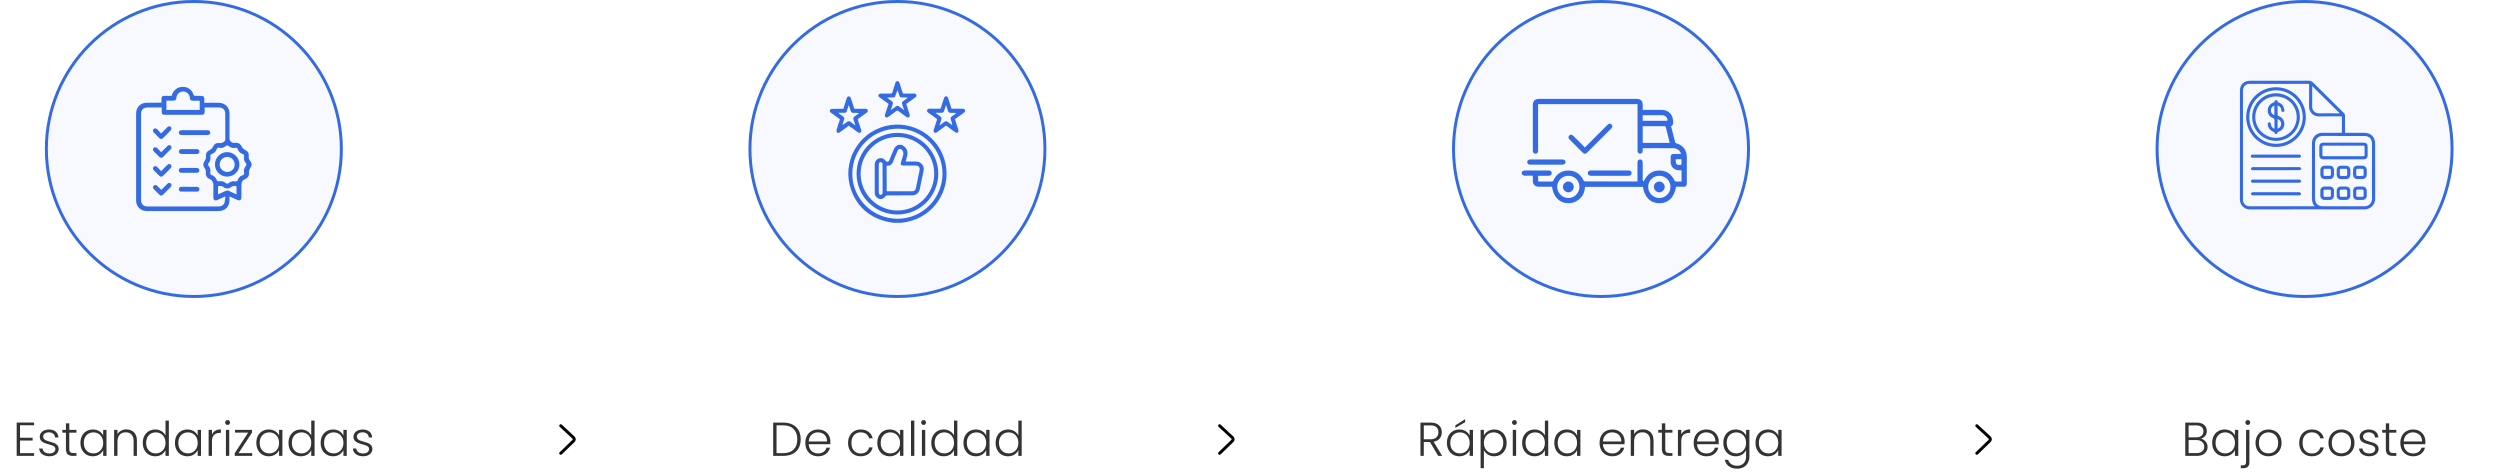 <svg width="839" height="159" viewBox="0 0 839 159" fill="none" xmlns="http://www.w3.org/2000/svg">
<circle cx="65.06" cy="50" r="49.5" fill="#346AE2" fill-opacity="0.04" stroke="#346AE2"/>
<path d="M54.192 34.431C54.192 34.014 54.192 33.613 54.192 33.211C54.206 32.422 54.445 32.184 55.218 32.169C55.992 32.169 56.781 32.169 57.585 32.169C57.659 31.976 57.718 31.812 57.778 31.648C58.343 30.116 59.727 29.148 61.364 29.148C62.957 29.148 64.385 30.101 64.891 31.633C65.055 32.124 65.293 32.199 65.725 32.184C66.335 32.154 66.945 32.169 67.555 32.184C68.269 32.184 68.552 32.467 68.567 33.196C68.567 33.598 68.567 34.014 68.567 34.491C69.013 34.491 69.415 34.491 69.817 34.491C71.082 34.491 72.347 34.461 73.597 34.505C75.576 34.58 77.019 36.083 77.019 38.077C77.034 40.904 77.019 43.717 77.019 46.544C77.019 47.318 77.882 48.062 78.656 47.958C79.966 47.779 80.621 48.166 81.231 49.372C81.394 49.699 81.722 50.027 82.064 50.19C83.225 50.771 83.582 51.291 83.478 52.601C83.433 53.092 83.567 53.494 83.865 53.881C84.653 54.908 84.609 55.518 83.88 56.604C83.671 56.931 83.567 57.393 83.582 57.78C83.656 58.851 83.299 59.655 82.302 60.071C81.365 60.473 81.008 61.143 81.022 62.11C81.037 63.449 81.022 64.789 81.022 66.128C81.022 67.155 80.531 67.482 79.594 67.066C78.76 66.694 77.942 66.322 77.019 65.905C77.019 66.322 77.019 66.679 77.019 67.036C77.019 69.417 75.606 70.831 73.21 70.845C67.719 70.845 62.213 70.845 56.721 70.845C54.266 70.845 51.825 70.86 49.37 70.845C47.555 70.831 46.2 69.834 45.784 68.197C45.709 67.884 45.68 67.542 45.68 67.2C45.68 57.527 45.68 47.854 45.68 38.181C45.68 36.351 46.677 34.996 48.313 34.58C48.686 34.491 49.087 34.476 49.474 34.476C50.962 34.461 52.45 34.461 53.924 34.461C54.013 34.491 54.043 34.476 54.192 34.431ZM75.665 66.069C75.606 66.039 75.531 66.009 75.472 65.979C74.638 66.351 73.79 66.738 72.957 67.11C72.124 67.482 71.603 67.155 71.603 66.247C71.603 64.893 71.588 63.539 71.603 62.184C71.618 61.188 71.26 60.473 70.293 60.042C69.311 59.61 68.984 58.821 69.088 57.78C69.118 57.422 69.028 56.991 68.835 56.708C68.031 55.503 68.031 54.952 68.85 53.717C69.028 53.449 69.147 53.062 69.132 52.75C69.043 51.351 69.326 50.86 70.606 50.205C70.903 50.056 71.216 49.759 71.365 49.461C72.004 48.196 72.406 47.928 73.805 48.003C73.954 48.003 74.103 48.018 74.251 48.003C74.728 47.958 75.606 47.303 75.606 46.961C75.606 43.985 75.635 41.023 75.591 38.047C75.576 36.812 74.743 36.083 73.507 36.068C72.823 36.068 72.138 36.068 71.454 36.068C70.546 36.068 69.638 36.068 68.686 36.068C68.686 36.604 68.701 37.095 68.686 37.571C68.656 38.226 68.359 38.523 67.719 38.523C63.567 38.523 59.4 38.523 55.248 38.523C54.564 38.523 54.281 38.226 54.266 37.526C54.266 37.05 54.266 36.574 54.266 36.068C52.629 36.068 51.081 36.068 49.519 36.068C48.12 36.068 47.346 36.842 47.346 38.226C47.346 47.839 47.346 57.467 47.346 67.081C47.346 68.524 48.105 69.283 49.534 69.283C55.933 69.283 62.346 69.283 68.746 69.283C70.323 69.283 71.9 69.283 73.478 69.283C74.371 69.283 75.129 68.777 75.353 67.988C75.487 67.363 75.561 66.708 75.665 66.069ZM70.606 57.675C70.621 58.062 70.397 58.524 70.993 58.732C71.826 59 72.391 59.565 72.704 60.369C72.853 60.756 73.106 60.89 73.522 60.845C74.326 60.741 75.085 60.83 75.71 61.396C76.082 61.738 76.424 61.708 76.796 61.411C77.421 60.905 78.15 60.726 78.939 60.86C79.445 60.949 79.713 60.756 79.862 60.295C80.115 59.565 80.591 59.059 81.35 58.851C81.856 58.717 82.034 58.375 81.93 57.884C81.752 57.08 81.945 56.366 82.466 55.756C82.808 55.369 82.764 55.056 82.451 54.684C81.945 54.059 81.737 53.345 81.93 52.541C82.034 52.08 81.841 51.842 81.439 51.693C80.621 51.41 80.04 50.86 79.772 50.027C79.653 49.654 79.415 49.535 79.058 49.61C78.225 49.788 77.466 49.61 76.811 49.059C76.394 48.717 76.082 48.762 75.695 49.074C75.07 49.58 74.356 49.774 73.552 49.58C73.135 49.476 72.868 49.64 72.734 50.041C72.466 50.83 71.915 51.366 71.156 51.649C70.71 51.812 70.546 52.05 70.606 52.512C70.695 53.3 70.635 54.074 70.055 54.699C69.728 55.056 69.757 55.384 70.055 55.726C70.516 56.292 70.68 56.931 70.606 57.675ZM67.019 33.806C66.26 33.806 65.576 33.806 64.891 33.806C64.013 33.806 63.775 33.583 63.701 32.705C63.597 31.589 62.599 30.711 61.454 30.711C60.308 30.711 59.326 31.589 59.221 32.705C59.132 33.568 58.909 33.776 58.016 33.791C57.302 33.791 56.573 33.791 55.843 33.791C55.843 34.877 55.843 35.874 55.843 36.886C59.593 36.886 63.299 36.886 67.019 36.886C67.019 35.86 67.019 34.863 67.019 33.806ZM79.371 62.527C78.686 62.289 78.121 62.378 77.525 62.809C76.737 63.39 75.829 63.39 75.04 62.795C74.43 62.333 73.835 62.348 73.165 62.512C73.165 63.42 73.165 64.298 73.165 65.25C73.999 64.878 74.802 64.536 75.576 64.149C76.082 63.896 76.543 63.896 77.049 64.164C77.793 64.551 78.567 64.878 79.371 65.25C79.371 64.283 79.371 63.39 79.371 62.527Z" fill="#346AE2"/>
<path d="M65.248 45.324C63.834 45.324 62.435 45.324 61.022 45.324C60.397 45.324 60.025 45.026 60.025 44.535C60.025 44.044 60.382 43.702 61.007 43.702C63.864 43.687 66.721 43.687 69.578 43.702C70.189 43.702 70.575 44.044 70.575 44.52C70.575 45.026 70.189 45.324 69.534 45.324C68.09 45.324 66.662 45.324 65.248 45.324Z" fill="#346AE2"/>
<path d="M54.102 51.083C54.786 50.384 55.426 49.744 56.066 49.104C56.542 48.628 56.959 48.568 57.316 48.94C57.673 49.297 57.629 49.759 57.182 50.205C56.394 51.009 55.59 51.812 54.786 52.601C54.28 53.107 53.908 53.107 53.402 52.601C52.837 52.035 52.271 51.47 51.706 50.905C51.245 50.443 51.2 49.997 51.557 49.64C51.914 49.282 52.391 49.327 52.867 49.803C53.254 50.22 53.655 50.637 54.102 51.083Z" fill="#346AE2"/>
<path d="M54.087 57.438C54.801 56.708 55.426 56.068 56.066 55.428C56.542 54.952 56.944 54.908 57.316 55.265C57.673 55.622 57.644 56.068 57.197 56.53C56.409 57.333 55.605 58.137 54.801 58.926C54.295 59.432 53.894 59.417 53.373 58.911C52.792 58.345 52.212 57.765 51.647 57.184C51.245 56.768 51.23 56.306 51.587 55.964C51.929 55.637 52.361 55.652 52.763 56.053C53.179 56.47 53.596 56.931 54.087 57.438Z" fill="#346AE2"/>
<path d="M54.087 44.788C54.831 44.029 55.486 43.345 56.17 42.675C56.632 42.229 57.346 42.318 57.48 42.869C57.554 43.137 57.45 43.553 57.257 43.762C56.438 44.654 55.575 45.488 54.712 46.336C54.266 46.768 53.894 46.768 53.447 46.336C52.837 45.741 52.227 45.146 51.647 44.52C51.23 44.089 51.215 43.657 51.572 43.3C51.914 42.973 52.376 43.003 52.792 43.419C53.209 43.836 53.611 44.282 54.087 44.788Z" fill="#346AE2"/>
<path d="M54.132 63.732C54.817 63.033 55.457 62.378 56.096 61.738C56.543 61.307 56.96 61.262 57.317 61.589C57.674 61.947 57.644 62.393 57.198 62.854C56.394 63.673 55.576 64.491 54.757 65.295C54.281 65.756 53.894 65.756 53.418 65.28C52.837 64.714 52.257 64.134 51.692 63.554C51.275 63.122 51.23 62.691 51.573 62.333C51.93 61.947 52.361 61.976 52.837 62.438C53.239 62.839 53.656 63.271 54.132 63.732Z" fill="#346AE2"/>
<path d="M63.492 62.705C64.341 62.705 65.204 62.705 66.052 62.705C66.588 62.705 66.885 62.988 66.915 63.434C66.945 63.926 66.662 64.298 66.126 64.312C64.37 64.342 62.6 64.342 60.844 64.312C60.323 64.312 59.98 63.911 60.01 63.449C60.04 63.003 60.397 62.705 60.933 62.69C61.796 62.705 62.644 62.705 63.492 62.705Z" fill="#346AE2"/>
<path d="M63.507 51.678C62.673 51.678 61.84 51.678 61.007 51.678C60.397 51.678 60.025 51.351 60.025 50.86C60.025 50.369 60.397 50.041 61.007 50.041C62.659 50.026 64.311 50.026 65.962 50.041C66.587 50.041 66.93 50.354 66.93 50.874C66.93 51.38 66.572 51.693 65.947 51.693C65.144 51.678 64.325 51.678 63.507 51.678Z" fill="#346AE2"/>
<path d="M63.477 56.366C64.31 56.366 65.144 56.366 65.977 56.366C66.572 56.366 66.9 56.663 66.915 57.154C66.929 57.675 66.587 58.003 65.977 58.003C64.31 58.018 62.629 58.018 60.962 58.003C60.367 58.003 59.995 57.645 60.01 57.154C60.025 56.678 60.397 56.366 60.962 56.366C61.81 56.351 62.644 56.366 63.477 56.366Z" fill="#346AE2"/>
<path d="M76.26 59.268C73.969 59.282 72.153 57.482 72.138 55.205C72.138 52.898 73.969 51.053 76.245 51.053C78.507 51.068 80.353 52.913 80.353 55.175C80.382 57.437 78.537 59.268 76.26 59.268ZM76.275 52.66C74.891 52.66 73.745 53.776 73.716 55.146C73.686 56.529 74.861 57.705 76.26 57.705C77.674 57.705 78.76 56.619 78.76 55.205C78.76 53.791 77.659 52.675 76.275 52.66Z" fill="#346AE2"/>
<path d="M6.718 142.728V146.904H10.958V147.832H6.718V152.072H11.438V153H5.598V141.8H11.438V142.728H6.718ZM16.653 153.128C15.65 153.128 14.829 152.899 14.189 152.44C13.559 151.971 13.207 151.336 13.133 150.536H14.285C14.338 151.027 14.567 151.427 14.973 151.736C15.389 152.035 15.943 152.184 16.637 152.184C17.245 152.184 17.719 152.04 18.061 151.752C18.413 151.464 18.589 151.107 18.589 150.68C18.589 150.381 18.493 150.136 18.301 149.944C18.109 149.752 17.863 149.603 17.565 149.496C17.277 149.379 16.882 149.256 16.381 149.128C15.73 148.957 15.202 148.787 14.797 148.616C14.391 148.445 14.045 148.195 13.757 147.864C13.479 147.523 13.341 147.069 13.341 146.504C13.341 146.077 13.469 145.683 13.725 145.32C13.981 144.957 14.343 144.669 14.813 144.456C15.282 144.243 15.815 144.136 16.413 144.136C17.351 144.136 18.109 144.376 18.685 144.856C19.261 145.325 19.57 145.976 19.613 146.808H18.493C18.461 146.296 18.258 145.885 17.885 145.576C17.522 145.256 17.021 145.096 16.381 145.096C15.815 145.096 15.357 145.229 15.005 145.496C14.653 145.763 14.477 146.093 14.477 146.488C14.477 146.829 14.578 147.112 14.781 147.336C14.994 147.549 15.255 147.72 15.565 147.848C15.874 147.965 16.29 148.099 16.813 148.248C17.442 148.419 17.943 148.584 18.317 148.744C18.69 148.904 19.01 149.139 19.277 149.448C19.543 149.757 19.682 150.168 19.693 150.68C19.693 151.149 19.565 151.571 19.309 151.944C19.053 152.307 18.695 152.595 18.237 152.808C17.778 153.021 17.25 153.128 16.653 153.128ZM23.257 145.208V150.632C23.257 151.165 23.358 151.533 23.561 151.736C23.764 151.939 24.121 152.04 24.633 152.04H25.657V153H24.457C23.668 153 23.081 152.819 22.697 152.456C22.313 152.083 22.121 151.475 22.121 150.632V145.208H20.905V144.264H22.121V142.072H23.257V144.264H25.657V145.208H23.257ZM26.992 148.616C26.992 147.72 27.168 146.936 27.52 146.264C27.883 145.581 28.379 145.059 29.008 144.696C29.648 144.323 30.368 144.136 31.168 144.136C32 144.136 32.715 144.328 33.312 144.712C33.92 145.096 34.358 145.587 34.624 146.184V144.264H35.744V153H34.624V151.064C34.347 151.661 33.904 152.157 33.296 152.552C32.699 152.936 31.984 153.128 31.152 153.128C30.363 153.128 29.648 152.941 29.008 152.568C28.379 152.195 27.883 151.667 27.52 150.984C27.168 150.301 26.992 149.512 26.992 148.616ZM34.624 148.632C34.624 147.928 34.48 147.309 34.192 146.776C33.904 146.243 33.51 145.832 33.008 145.544C32.517 145.256 31.974 145.112 31.376 145.112C30.758 145.112 30.203 145.251 29.712 145.528C29.221 145.805 28.832 146.211 28.544 146.744C28.267 147.267 28.128 147.891 28.128 148.616C28.128 149.331 28.267 149.96 28.544 150.504C28.832 151.037 29.221 151.448 29.712 151.736C30.203 152.013 30.758 152.152 31.376 152.152C31.974 152.152 32.517 152.008 33.008 151.72C33.51 151.432 33.904 151.021 34.192 150.488C34.48 149.955 34.624 149.336 34.624 148.632ZM42.397 144.104C43.442 144.104 44.296 144.429 44.957 145.08C45.618 145.72 45.949 146.653 45.949 147.88V153H44.845V148.008C44.845 147.059 44.605 146.333 44.125 145.832C43.656 145.331 43.01 145.08 42.189 145.08C41.346 145.08 40.674 145.347 40.173 145.88C39.672 146.413 39.421 147.197 39.421 148.232V153H38.301V144.264H39.421V145.752C39.698 145.219 40.098 144.813 40.621 144.536C41.144 144.248 41.736 144.104 42.397 144.104ZM47.914 148.616C47.914 147.72 48.095 146.936 48.458 146.264C48.821 145.581 49.317 145.059 49.946 144.696C50.586 144.323 51.306 144.136 52.106 144.136C52.874 144.136 53.567 144.323 54.186 144.696C54.805 145.069 55.258 145.555 55.546 146.152V141.16H56.666V153H55.546V151.048C55.279 151.656 54.842 152.157 54.234 152.552C53.626 152.936 52.911 153.128 52.09 153.128C51.29 153.128 50.57 152.941 49.93 152.568C49.301 152.195 48.805 151.667 48.442 150.984C48.09 150.301 47.914 149.512 47.914 148.616ZM55.546 148.632C55.546 147.928 55.402 147.309 55.114 146.776C54.826 146.243 54.431 145.832 53.93 145.544C53.439 145.256 52.895 145.112 52.298 145.112C51.679 145.112 51.125 145.251 50.634 145.528C50.143 145.805 49.754 146.211 49.466 146.744C49.189 147.267 49.05 147.891 49.05 148.616C49.05 149.331 49.189 149.96 49.466 150.504C49.754 151.037 50.143 151.448 50.634 151.736C51.125 152.013 51.679 152.152 52.298 152.152C52.895 152.152 53.439 152.008 53.93 151.72C54.431 151.432 54.826 151.021 55.114 150.488C55.402 149.955 55.546 149.336 55.546 148.632ZM58.711 148.616C58.711 147.72 58.887 146.936 59.239 146.264C59.602 145.581 60.097 145.059 60.727 144.696C61.367 144.323 62.087 144.136 62.887 144.136C63.719 144.136 64.433 144.328 65.031 144.712C65.639 145.096 66.076 145.587 66.343 146.184V144.264H67.463V153H66.343V151.064C66.066 151.661 65.623 152.157 65.015 152.552C64.418 152.936 63.703 153.128 62.871 153.128C62.081 153.128 61.367 152.941 60.727 152.568C60.097 152.195 59.602 151.667 59.239 150.984C58.887 150.301 58.711 149.512 58.711 148.616ZM66.343 148.632C66.343 147.928 66.199 147.309 65.911 146.776C65.623 146.243 65.228 145.832 64.727 145.544C64.236 145.256 63.692 145.112 63.095 145.112C62.476 145.112 61.922 145.251 61.431 145.528C60.94 145.805 60.551 146.211 60.263 146.744C59.986 147.267 59.847 147.891 59.847 148.616C59.847 149.331 59.986 149.96 60.263 150.504C60.551 151.037 60.94 151.448 61.431 151.736C61.922 152.013 62.476 152.152 63.095 152.152C63.692 152.152 64.236 152.008 64.727 151.72C65.228 151.432 65.623 151.021 65.911 150.488C66.199 149.955 66.343 149.336 66.343 148.632ZM71.14 145.816C71.385 145.272 71.758 144.851 72.26 144.552C72.772 144.253 73.396 144.104 74.132 144.104V145.272H73.828C73.017 145.272 72.366 145.491 71.876 145.928C71.385 146.365 71.14 147.096 71.14 148.12V153H70.02V144.264H71.14V145.816ZM76.377 142.616C76.153 142.616 75.961 142.536 75.801 142.376C75.641 142.216 75.561 142.019 75.561 141.784C75.561 141.549 75.641 141.357 75.801 141.208C75.961 141.048 76.153 140.968 76.377 140.968C76.601 140.968 76.793 141.048 76.953 141.208C77.113 141.357 77.193 141.549 77.193 141.784C77.193 142.019 77.113 142.216 76.953 142.376C76.793 142.536 76.601 142.616 76.377 142.616ZM76.937 144.264V153H75.817V144.264H76.937ZM80.065 152.072H84.641V153H78.785V152.072L83.281 145.192H78.865V144.264H84.561V145.192L80.065 152.072ZM86.023 148.616C86.023 147.72 86.199 146.936 86.551 146.264C86.914 145.581 87.41 145.059 88.039 144.696C88.679 144.323 89.399 144.136 90.199 144.136C91.031 144.136 91.746 144.328 92.343 144.712C92.951 145.096 93.389 145.587 93.655 146.184V144.264H94.775V153H93.655V151.064C93.378 151.661 92.935 152.157 92.327 152.552C91.73 152.936 91.015 153.128 90.183 153.128C89.394 153.128 88.679 152.941 88.039 152.568C87.41 152.195 86.914 151.667 86.551 150.984C86.199 150.301 86.023 149.512 86.023 148.616ZM93.655 148.632C93.655 147.928 93.511 147.309 93.223 146.776C92.935 146.243 92.541 145.832 92.039 145.544C91.549 145.256 91.005 145.112 90.407 145.112C89.789 145.112 89.234 145.251 88.743 145.528C88.253 145.805 87.863 146.211 87.575 146.744C87.298 147.267 87.159 147.891 87.159 148.616C87.159 149.331 87.298 149.96 87.575 150.504C87.863 151.037 88.253 151.448 88.743 151.736C89.234 152.013 89.789 152.152 90.407 152.152C91.005 152.152 91.549 152.008 92.039 151.72C92.541 151.432 92.935 151.021 93.223 150.488C93.511 149.955 93.655 149.336 93.655 148.632ZM96.82 148.616C96.82 147.72 97.002 146.936 97.364 146.264C97.727 145.581 98.223 145.059 98.852 144.696C99.492 144.323 100.212 144.136 101.012 144.136C101.78 144.136 102.474 144.323 103.092 144.696C103.711 145.069 104.164 145.555 104.452 146.152V141.16H105.572V153H104.452V151.048C104.186 151.656 103.748 152.157 103.14 152.552C102.532 152.936 101.818 153.128 100.996 153.128C100.196 153.128 99.476 152.941 98.836 152.568C98.207 152.195 97.711 151.667 97.348 150.984C96.996 150.301 96.82 149.512 96.82 148.616ZM104.452 148.632C104.452 147.928 104.308 147.309 104.02 146.776C103.732 146.243 103.338 145.832 102.836 145.544C102.346 145.256 101.802 145.112 101.204 145.112C100.586 145.112 100.031 145.251 99.54 145.528C99.05 145.805 98.66 146.211 98.372 146.744C98.095 147.267 97.956 147.891 97.956 148.616C97.956 149.331 98.095 149.96 98.372 150.504C98.66 151.037 99.05 151.448 99.54 151.736C100.031 152.013 100.586 152.152 101.204 152.152C101.802 152.152 102.346 152.008 102.836 151.72C103.338 151.432 103.732 151.021 104.02 150.488C104.308 149.955 104.452 149.336 104.452 148.632ZM107.617 148.616C107.617 147.72 107.793 146.936 108.145 146.264C108.508 145.581 109.004 145.059 109.633 144.696C110.273 144.323 110.993 144.136 111.793 144.136C112.625 144.136 113.34 144.328 113.937 144.712C114.545 145.096 114.982 145.587 115.249 146.184V144.264H116.369V153H115.249V151.064C114.972 151.661 114.529 152.157 113.921 152.552C113.324 152.936 112.609 153.128 111.777 153.128C110.988 153.128 110.273 152.941 109.633 152.568C109.004 152.195 108.508 151.667 108.145 150.984C107.793 150.301 107.617 149.512 107.617 148.616ZM115.249 148.632C115.249 147.928 115.105 147.309 114.817 146.776C114.529 146.243 114.134 145.832 113.633 145.544C113.142 145.256 112.598 145.112 112.001 145.112C111.382 145.112 110.828 145.251 110.337 145.528C109.846 145.805 109.457 146.211 109.169 146.744C108.892 147.267 108.753 147.891 108.753 148.616C108.753 149.331 108.892 149.96 109.169 150.504C109.457 151.037 109.846 151.448 110.337 151.736C110.828 152.013 111.382 152.152 112.001 152.152C112.598 152.152 113.142 152.008 113.633 151.72C114.134 151.432 114.529 151.021 114.817 150.488C115.105 149.955 115.249 149.336 115.249 148.632ZM121.934 153.128C120.931 153.128 120.11 152.899 119.47 152.44C118.841 151.971 118.489 151.336 118.414 150.536H119.566C119.619 151.027 119.849 151.427 120.254 151.736C120.67 152.035 121.225 152.184 121.918 152.184C122.526 152.184 123.001 152.04 123.342 151.752C123.694 151.464 123.87 151.107 123.87 150.68C123.87 150.381 123.774 150.136 123.582 149.944C123.39 149.752 123.145 149.603 122.846 149.496C122.558 149.379 122.163 149.256 121.662 149.128C121.011 148.957 120.483 148.787 120.078 148.616C119.673 148.445 119.326 148.195 119.038 147.864C118.761 147.523 118.622 147.069 118.622 146.504C118.622 146.077 118.75 145.683 119.006 145.32C119.262 144.957 119.625 144.669 120.094 144.456C120.563 144.243 121.097 144.136 121.694 144.136C122.633 144.136 123.39 144.376 123.966 144.856C124.542 145.325 124.851 145.976 124.894 146.808H123.774C123.742 146.296 123.539 145.885 123.166 145.576C122.803 145.256 122.302 145.096 121.662 145.096C121.097 145.096 120.638 145.229 120.286 145.496C119.934 145.763 119.758 146.093 119.758 146.488C119.758 146.829 119.859 147.112 120.062 147.336C120.275 147.549 120.537 147.72 120.846 147.848C121.155 147.965 121.571 148.099 122.094 148.248C122.723 148.419 123.225 148.584 123.598 148.744C123.971 148.904 124.291 149.139 124.558 149.448C124.825 149.757 124.963 150.168 124.974 150.68C124.974 151.149 124.846 151.571 124.59 151.944C124.334 152.307 123.977 152.595 123.518 152.808C123.059 153.021 122.531 153.128 121.934 153.128Z" fill="#333333"/>
<path d="M188.182 142.881L192.479 146.862C192.796 147.156 192.801 147.656 192.49 147.956L188.182 152.119" stroke="black" stroke-linecap="round"/>
<circle cx="301.18" cy="50" r="49.5" fill="#346AE2" fill-opacity="0.04" stroke="#346AE2"/>
<path d="M299.79 74.766C298.996 74.618 298.177 74.518 297.396 74.32C291.614 72.843 287.631 69.307 285.633 63.699C282.395 54.567 287.817 44.641 297.21 42.296C306.255 40.05 315.449 45.82 317.322 54.927C319.171 63.885 313.389 72.645 304.431 74.456C303.81 74.58 303.19 74.667 302.57 74.766C301.639 74.766 300.709 74.766 299.79 74.766ZM301.143 73.414C309.443 73.476 316.23 66.726 316.305 58.364C316.379 50.162 309.617 43.251 301.453 43.189C292.904 43.127 286.08 49.803 286.03 58.264C285.993 66.577 292.755 73.364 301.143 73.414Z" fill="#346AE2"/>
<path d="M283.028 36.502C283.4 35.335 283.76 34.231 284.12 33.114C284.244 32.73 284.381 32.345 284.852 32.345C285.324 32.345 285.472 32.705 285.597 33.102C285.956 34.231 286.329 35.36 286.701 36.514C287.942 36.514 289.157 36.526 290.373 36.514C290.746 36.514 291.068 36.576 291.205 36.961C291.341 37.358 291.143 37.631 290.82 37.854C289.927 38.487 289.046 39.145 288.152 39.777C287.917 39.951 287.855 40.1 287.954 40.398C288.314 41.428 288.636 42.482 288.984 43.512C289.108 43.872 289.133 44.219 288.785 44.467C288.45 44.703 288.152 44.567 287.855 44.356C286.874 43.636 285.882 42.916 284.864 42.184C283.859 42.916 282.842 43.661 281.837 44.393C281.514 44.629 281.155 44.74 280.894 44.405C280.745 44.219 280.683 43.847 280.745 43.611C281.055 42.519 281.428 41.44 281.787 40.361C281.874 40.112 281.837 39.988 281.614 39.827C280.72 39.194 279.827 38.549 278.946 37.904C278.648 37.693 278.375 37.457 278.499 37.035C278.636 36.589 278.983 36.539 279.38 36.539C280.584 36.514 281.787 36.502 283.028 36.502ZM287.098 42.122C286.862 41.39 286.676 40.77 286.453 40.174C286.279 39.691 286.391 39.343 286.812 39.058C287.334 38.71 287.83 38.326 288.326 37.966C287.669 37.879 287.036 37.867 286.403 37.879C285.919 37.891 285.621 37.68 285.485 37.209C285.299 36.589 285.088 35.968 284.852 35.236C284.691 35.733 284.567 36.117 284.443 36.489C283.984 37.854 284.194 37.904 282.569 37.867C282.184 37.854 281.8 37.867 281.328 37.867C281.44 37.991 281.465 38.015 281.49 38.04C281.924 38.363 282.358 38.673 282.805 38.996C283.413 39.442 283.462 39.579 283.227 40.274C283.041 40.832 282.854 41.403 282.681 41.961C283.289 41.638 283.822 41.266 284.331 40.869C284.691 40.596 285.026 40.596 285.386 40.857C285.919 41.266 286.453 41.651 287.098 42.122Z" fill="#346AE2"/>
<path d="M319.333 36.502C320.573 36.502 321.777 36.502 322.98 36.502C323.353 36.502 323.7 36.539 323.849 36.961C323.998 37.407 323.725 37.655 323.415 37.879C322.435 38.586 321.467 39.293 320.474 40C320.859 41.191 321.256 42.37 321.616 43.536C321.678 43.735 321.69 44.008 321.616 44.194C321.442 44.628 320.983 44.69 320.524 44.355C319.593 43.685 318.675 43.003 317.757 42.333C317.682 42.283 317.608 42.221 317.496 42.147C316.591 42.804 315.672 43.462 314.767 44.132C314.667 44.206 314.568 44.281 314.469 44.355C314.184 44.579 313.898 44.666 313.576 44.442C313.241 44.206 313.241 43.871 313.365 43.524C313.7 42.494 314.022 41.465 314.382 40.447C314.506 40.087 314.444 39.901 314.134 39.69C313.241 39.082 312.384 38.425 311.504 37.792C311.193 37.569 311.02 37.296 311.156 36.923C311.28 36.576 311.578 36.477 311.938 36.477C313.067 36.489 314.196 36.477 315.325 36.489C315.586 36.489 315.697 36.402 315.772 36.154C316.094 35.112 316.442 34.07 316.777 33.027C316.901 32.643 317.062 32.308 317.509 32.32C317.955 32.32 318.117 32.668 318.228 33.04C318.588 34.206 318.96 35.335 319.333 36.502ZM314.072 37.866C314.059 37.904 314.047 37.928 314.035 37.966C314.543 38.338 315.04 38.71 315.561 39.07C315.97 39.343 316.082 39.678 315.908 40.149C315.685 40.77 315.499 41.402 315.263 42.122C315.871 41.675 316.404 41.316 316.913 40.919C317.323 40.596 317.682 40.596 318.079 40.906C318.576 41.291 319.097 41.651 319.593 42.01C319.482 41.353 319.308 40.757 319.097 40.174C318.923 39.703 319.01 39.355 319.444 39.057C319.965 38.71 320.462 38.325 320.97 37.953C320.35 37.866 319.754 37.854 319.159 37.866C318.489 37.866 318.315 37.755 318.117 37.122C317.918 36.526 317.732 35.931 317.496 35.211C317.261 35.943 317.062 36.551 316.864 37.159C316.677 37.717 316.479 37.854 315.871 37.854C315.275 37.866 314.68 37.866 314.072 37.866Z" fill="#346AE2"/>
<path d="M298.215 34.864C297.185 34.119 296.192 33.412 295.2 32.692C294.753 32.37 294.629 31.985 294.914 31.687C295.076 31.526 295.361 31.402 295.597 31.402C296.676 31.377 297.768 31.377 298.848 31.402C299.257 31.415 299.406 31.266 299.518 30.906C299.803 29.913 300.138 28.933 300.448 27.953C300.56 27.593 300.696 27.233 301.168 27.233C301.664 27.233 301.801 27.593 301.912 27.978C302.222 28.958 302.557 29.938 302.855 30.931C302.954 31.278 303.103 31.427 303.488 31.415C304.555 31.377 305.622 31.402 306.689 31.39C307.074 31.39 307.409 31.464 307.533 31.874C307.657 32.271 307.421 32.519 307.123 32.717C306.131 33.437 305.151 34.144 304.133 34.876C304.518 36.055 304.915 37.221 305.262 38.4C305.337 38.623 305.324 38.933 305.225 39.144C305.051 39.517 304.605 39.541 304.195 39.244C303.302 38.598 302.409 37.966 301.54 37.296C301.267 37.085 301.069 37.06 300.783 37.283C299.964 37.916 299.121 38.512 298.277 39.12C297.954 39.355 297.632 39.603 297.235 39.318C296.813 39.02 296.949 38.611 297.073 38.226C297.47 37.109 297.83 36.005 298.215 34.864ZM298.947 36.973C299.567 36.526 300.101 36.166 300.609 35.757C301.019 35.434 301.379 35.447 301.776 35.757C302.284 36.154 302.806 36.514 303.426 36.973C303.178 36.241 302.992 35.621 302.781 35.013C302.607 34.529 302.719 34.194 303.153 33.908C303.687 33.549 304.195 33.164 304.704 32.779C304.071 32.692 303.476 32.692 302.88 32.692C302.098 32.692 302.012 32.63 301.763 31.874C301.59 31.328 301.416 30.782 301.23 30.236C300.944 30.819 300.758 31.39 300.56 31.973C300.349 32.618 300.237 32.705 299.567 32.705C298.947 32.705 298.326 32.705 297.706 32.705C298.227 33.201 298.748 33.598 299.294 33.97C299.642 34.219 299.753 34.516 299.604 34.926C299.381 35.571 299.195 36.216 298.947 36.973Z" fill="#346AE2"/>
<path d="M314.878 58.314C314.854 65.907 308.687 72.024 301.118 71.987C293.55 71.95 287.483 65.858 287.47 58.301C287.458 50.733 293.662 44.554 301.255 44.591C308.761 44.629 314.916 50.82 314.878 58.314ZM301.181 70.647C307.98 70.647 313.526 65.113 313.538 58.326C313.551 51.502 308.017 45.968 301.181 45.968C294.369 45.968 288.835 51.477 288.823 58.277C288.823 65.088 294.369 70.647 301.181 70.647Z" fill="#346AE2"/>
<path d="M303.922 54.219C305.002 54.219 306.019 54.219 307.037 54.219C307.397 54.219 307.756 54.207 308.091 54.294C309.431 54.616 310.238 55.944 309.952 57.321C309.531 59.356 309.109 61.403 308.687 63.438C308.414 64.753 307.434 65.547 306.081 65.56C303.314 65.572 300.535 65.56 297.768 65.572C297.582 65.572 297.334 65.659 297.235 65.783C296.59 66.651 295.87 66.962 295.014 66.701C294.133 66.428 293.562 65.634 293.562 64.617C293.55 62.135 293.562 59.666 293.562 57.185C293.562 56.515 293.55 55.857 293.562 55.187C293.575 54.219 294.145 53.425 294.977 53.165C295.87 52.892 296.676 53.202 297.26 54.033C297.508 54.393 298.215 54.331 298.376 53.922C298.897 52.706 299.406 51.477 299.915 50.249C300.423 49.045 301.218 48.475 302.247 48.586C303.24 48.698 304.307 49.765 304.506 50.832C304.667 51.725 304.406 52.544 304.158 53.376C304.096 53.636 304.022 53.897 303.922 54.219ZM297.57 64.158C297.657 64.17 297.706 64.183 297.743 64.183C300.56 64.183 303.376 64.183 306.193 64.183C306.838 64.183 307.248 63.81 307.384 63.115C307.781 61.167 308.191 59.219 308.588 57.272C308.823 56.13 308.339 55.559 307.173 55.559C305.846 55.559 304.518 55.559 303.178 55.559C302.347 55.559 302.111 55.212 302.384 54.405C302.62 53.686 302.868 52.978 303.066 52.246C303.228 51.601 303.24 50.956 302.781 50.398C302.235 49.728 301.59 49.802 301.242 50.596C300.783 51.676 300.275 52.743 299.89 53.847C299.493 54.989 298.91 55.77 297.545 55.609C297.57 58.475 297.57 61.304 297.57 64.158ZM296.205 59.852C296.193 59.852 296.193 59.852 296.18 59.852C296.18 58.276 296.18 56.701 296.18 55.113C296.18 54.703 295.982 54.455 295.585 54.43C295.188 54.405 295.001 54.666 294.952 55.026C294.927 55.212 294.915 55.398 294.915 55.584C294.915 58.463 294.915 61.341 294.915 64.22C294.915 64.393 294.915 64.567 294.939 64.728C294.989 65.088 295.126 65.411 295.56 65.398C295.969 65.386 296.131 65.076 296.193 64.716C296.217 64.579 296.205 64.443 296.205 64.294C296.205 62.83 296.205 61.341 296.205 59.852Z" fill="#346AE2"/>
<path d="M262.795 141.816C264.033 141.816 265.094 142.04 265.979 142.488C266.865 142.936 267.542 143.581 268.011 144.424C268.481 145.267 268.715 146.269 268.715 147.432C268.715 148.584 268.481 149.581 268.011 150.424C267.542 151.256 266.865 151.896 265.979 152.344C265.094 152.781 264.033 153 262.795 153H259.483V141.816H262.795ZM262.795 152.072C264.353 152.072 265.537 151.667 266.347 150.856C267.169 150.035 267.579 148.893 267.579 147.432C267.579 145.96 267.169 144.813 266.347 143.992C265.537 143.16 264.353 142.744 262.795 142.744H260.603V152.072H262.795ZM278.684 148.184C278.684 148.568 278.674 148.861 278.652 149.064H271.404C271.436 149.725 271.596 150.291 271.884 150.76C272.172 151.229 272.551 151.587 273.02 151.832C273.49 152.067 274.002 152.184 274.556 152.184C275.282 152.184 275.89 152.008 276.38 151.656C276.882 151.304 277.212 150.829 277.372 150.232H278.556C278.343 151.085 277.884 151.784 277.18 152.328C276.487 152.861 275.612 153.128 274.556 153.128C273.735 153.128 272.999 152.947 272.348 152.584C271.698 152.211 271.186 151.688 270.812 151.016C270.45 150.333 270.268 149.539 270.268 148.632C270.268 147.725 270.45 146.931 270.812 146.248C271.175 145.565 271.682 145.043 272.332 144.68C272.983 144.317 273.724 144.136 274.556 144.136C275.388 144.136 276.114 144.317 276.732 144.68C277.362 145.043 277.842 145.533 278.172 146.152C278.514 146.76 278.684 147.437 278.684 148.184ZM277.548 148.152C277.559 147.501 277.426 146.947 277.148 146.488C276.882 146.029 276.514 145.683 276.044 145.448C275.575 145.213 275.063 145.096 274.508 145.096C273.676 145.096 272.967 145.363 272.38 145.896C271.794 146.429 271.468 147.181 271.404 148.152H277.548ZM284.612 148.632C284.612 147.725 284.793 146.936 285.156 146.264C285.519 145.581 286.02 145.059 286.66 144.696C287.3 144.323 288.031 144.136 288.852 144.136C289.929 144.136 290.815 144.403 291.508 144.936C292.212 145.469 292.665 146.195 292.868 147.112H291.668C291.519 146.483 291.193 145.992 290.692 145.64C290.201 145.277 289.588 145.096 288.852 145.096C288.265 145.096 287.737 145.229 287.268 145.496C286.799 145.763 286.425 146.163 286.148 146.696C285.881 147.219 285.748 147.864 285.748 148.632C285.748 149.4 285.881 150.051 286.148 150.584C286.425 151.117 286.799 151.517 287.268 151.784C287.737 152.051 288.265 152.184 288.852 152.184C289.588 152.184 290.201 152.008 290.692 151.656C291.193 151.293 291.519 150.792 291.668 150.152H292.868C292.665 151.048 292.212 151.768 291.508 152.312C290.804 152.856 289.919 153.128 288.852 153.128C288.031 153.128 287.3 152.947 286.66 152.584C286.02 152.211 285.519 151.688 285.156 151.016C284.793 150.333 284.612 149.539 284.612 148.632ZM294.425 148.616C294.425 147.72 294.601 146.936 294.953 146.264C295.315 145.581 295.811 145.059 296.441 144.696C297.081 144.323 297.801 144.136 298.601 144.136C299.433 144.136 300.147 144.328 300.745 144.712C301.353 145.096 301.79 145.587 302.057 146.184V144.264H303.177V153H302.057V151.064C301.779 151.661 301.337 152.157 300.729 152.552C300.131 152.936 299.417 153.128 298.585 153.128C297.795 153.128 297.081 152.941 296.441 152.568C295.811 152.195 295.315 151.667 294.953 150.984C294.601 150.301 294.425 149.512 294.425 148.616ZM302.057 148.632C302.057 147.928 301.913 147.309 301.625 146.776C301.337 146.243 300.942 145.832 300.441 145.544C299.95 145.256 299.406 145.112 298.809 145.112C298.19 145.112 297.635 145.251 297.145 145.528C296.654 145.805 296.265 146.211 295.977 146.744C295.699 147.267 295.561 147.891 295.561 148.616C295.561 149.331 295.699 149.96 295.977 150.504C296.265 151.037 296.654 151.448 297.145 151.736C297.635 152.013 298.19 152.152 298.809 152.152C299.406 152.152 299.95 152.008 300.441 151.72C300.942 151.432 301.337 151.021 301.625 150.488C301.913 149.955 302.057 149.336 302.057 148.632ZM306.853 141.16V153H305.733V141.16H306.853ZM309.95 142.616C309.726 142.616 309.534 142.536 309.374 142.376C309.214 142.216 309.134 142.019 309.134 141.784C309.134 141.549 309.214 141.357 309.374 141.208C309.534 141.048 309.726 140.968 309.95 140.968C310.174 140.968 310.366 141.048 310.526 141.208C310.686 141.357 310.766 141.549 310.766 141.784C310.766 142.019 310.686 142.216 310.526 142.376C310.366 142.536 310.174 142.616 309.95 142.616ZM310.51 144.264V153H309.39V144.264H310.51ZM312.534 148.616C312.534 147.72 312.715 146.936 313.078 146.264C313.441 145.581 313.937 145.059 314.566 144.696C315.206 144.323 315.926 144.136 316.726 144.136C317.494 144.136 318.187 144.323 318.806 144.696C319.425 145.069 319.878 145.555 320.166 146.152V141.16H321.286V153H320.166V151.048C319.899 151.656 319.462 152.157 318.854 152.552C318.246 152.936 317.531 153.128 316.71 153.128C315.91 153.128 315.19 152.941 314.55 152.568C313.921 152.195 313.425 151.667 313.062 150.984C312.71 150.301 312.534 149.512 312.534 148.616ZM320.166 148.632C320.166 147.928 320.022 147.309 319.734 146.776C319.446 146.243 319.051 145.832 318.55 145.544C318.059 145.256 317.515 145.112 316.918 145.112C316.299 145.112 315.745 145.251 315.254 145.528C314.763 145.805 314.374 146.211 314.086 146.744C313.809 147.267 313.67 147.891 313.67 148.616C313.67 149.331 313.809 149.96 314.086 150.504C314.374 151.037 314.763 151.448 315.254 151.736C315.745 152.013 316.299 152.152 316.918 152.152C317.515 152.152 318.059 152.008 318.55 151.72C319.051 151.432 319.446 151.021 319.734 150.488C320.022 149.955 320.166 149.336 320.166 148.632ZM323.331 148.616C323.331 147.72 323.507 146.936 323.859 146.264C324.221 145.581 324.717 145.059 325.347 144.696C325.987 144.323 326.707 144.136 327.507 144.136C328.339 144.136 329.053 144.328 329.651 144.712C330.259 145.096 330.696 145.587 330.963 146.184V144.264H332.083V153H330.963V151.064C330.685 151.661 330.243 152.157 329.635 152.552C329.037 152.936 328.323 153.128 327.491 153.128C326.701 153.128 325.987 152.941 325.347 152.568C324.717 152.195 324.221 151.667 323.859 150.984C323.507 150.301 323.331 149.512 323.331 148.616ZM330.963 148.632C330.963 147.928 330.819 147.309 330.531 146.776C330.243 146.243 329.848 145.832 329.347 145.544C328.856 145.256 328.312 145.112 327.715 145.112C327.096 145.112 326.541 145.251 326.051 145.528C325.56 145.805 325.171 146.211 324.883 146.744C324.605 147.267 324.467 147.891 324.467 148.616C324.467 149.331 324.605 149.96 324.883 150.504C325.171 151.037 325.56 151.448 326.051 151.736C326.541 152.013 327.096 152.152 327.715 152.152C328.312 152.152 328.856 152.008 329.347 151.72C329.848 151.432 330.243 151.021 330.531 150.488C330.819 149.955 330.963 149.336 330.963 148.632ZM334.128 148.616C334.128 147.72 334.309 146.936 334.672 146.264C335.034 145.581 335.53 145.059 336.16 144.696C336.8 144.323 337.52 144.136 338.32 144.136C339.088 144.136 339.781 144.323 340.4 144.696C341.018 145.069 341.472 145.555 341.76 146.152V141.16H342.88V153H341.76V151.048C341.493 151.656 341.056 152.157 340.448 152.552C339.84 152.936 339.125 153.128 338.304 153.128C337.504 153.128 336.784 152.941 336.144 152.568C335.514 152.195 335.018 151.667 334.656 150.984C334.304 150.301 334.128 149.512 334.128 148.616ZM341.76 148.632C341.76 147.928 341.616 147.309 341.328 146.776C341.04 146.243 340.645 145.832 340.144 145.544C339.653 145.256 339.109 145.112 338.512 145.112C337.893 145.112 337.338 145.251 336.848 145.528C336.357 145.805 335.968 146.211 335.68 146.744C335.402 147.267 335.264 147.891 335.264 148.616C335.264 149.331 335.402 149.96 335.68 150.504C335.968 151.037 336.357 151.448 336.848 151.736C337.338 152.013 337.893 152.152 338.512 152.152C339.109 152.152 339.653 152.008 340.144 151.72C340.645 151.432 341.04 151.021 341.328 150.488C341.616 149.955 341.76 149.336 341.76 148.632Z" fill="#333333"/>
<path d="M409.297 142.881L413.594 146.862C413.911 147.156 413.916 147.656 413.605 147.956L409.297 152.119" stroke="black" stroke-linecap="round"/>
<circle cx="537.299" cy="50" r="49.5" fill="#346AE2" fill-opacity="0.04" stroke="#346AE2"/>
<path d="M510.69 57.733C511.022 57.3 511.47 57.199 512.019 57.199C514.489 57.213 516.96 57.213 519.43 57.213C519.516 57.213 519.603 57.213 519.704 57.213C520.369 57.228 520.759 57.56 520.759 58.109C520.759 58.658 520.369 58.975 519.69 58.99C518.794 59.004 517.884 58.99 516.989 58.99C516.743 58.99 516.483 58.99 516.194 58.99C516.194 59.626 516.194 60.232 516.194 60.868C516.353 60.882 516.512 60.911 516.671 60.911C518.029 60.911 519.372 60.911 520.73 60.911C521.033 60.911 521.192 60.839 521.337 60.536C522.333 58.412 524.024 57.228 526.349 57.228C528.704 57.228 530.394 58.412 531.434 60.536C531.521 60.694 531.752 60.882 531.925 60.882C537.689 60.897 543.453 60.897 549.231 60.897C549.318 60.897 549.405 60.882 549.535 60.853C549.535 60.637 549.535 60.449 549.535 60.247C549.535 58.369 549.535 56.505 549.535 54.627C549.535 53.919 549.867 53.501 550.416 53.515C550.979 53.515 551.283 53.905 551.283 54.642C551.283 56.549 551.283 58.455 551.297 60.377C551.297 60.55 551.398 60.709 551.456 60.882C551.6 60.752 551.788 60.637 551.86 60.478C552.886 58.398 554.562 57.228 556.873 57.228C559.199 57.213 560.903 58.383 561.915 60.492C562.059 60.81 562.218 60.926 562.565 60.911C563.142 60.882 563.72 60.911 564.327 60.911C564.327 59.654 564.327 58.427 564.327 57.17C563.923 57.155 563.518 57.141 563.114 57.098C561.756 56.968 560.759 55.928 560.687 54.57C560.658 53.905 560.658 53.241 560.672 52.576C560.687 51.998 561.005 51.695 561.597 51.68C562.435 51.666 563.287 51.68 564.125 51.68C564.053 50.828 562.969 49.759 561.712 49.745C558.274 49.701 554.836 49.73 551.297 49.73C551.297 50.048 551.311 50.351 551.297 50.64C551.268 51.233 550.921 51.579 550.401 51.565C549.896 51.55 549.564 51.204 549.564 50.64C549.549 49.672 549.564 48.69 549.564 47.722C549.564 43.692 549.564 39.647 549.564 35.617C549.564 35.4 549.564 35.198 549.564 34.952C538.426 34.952 527.346 34.952 516.208 34.952C516.194 35.183 516.18 35.4 516.18 35.631C516.18 40.485 516.18 45.324 516.18 50.178C516.18 50.38 516.18 50.583 516.165 50.77C516.122 51.261 515.79 51.565 515.313 51.579C514.851 51.579 514.489 51.276 514.432 50.799C514.417 50.655 514.417 50.51 514.417 50.366C514.417 45.339 514.417 40.312 514.417 35.285C514.417 33.883 515.111 33.19 516.497 33.19C527.418 33.19 538.339 33.19 549.26 33.19C550.604 33.19 551.297 33.869 551.297 35.198C551.297 35.732 551.297 36.267 551.297 36.874C551.543 36.874 551.745 36.874 551.933 36.874C553.839 36.874 555.746 36.874 557.668 36.874C559.863 36.874 561.409 38.376 561.481 40.572C561.481 40.774 561.481 40.962 561.481 41.164C561.51 41.699 561.38 42.132 560.802 42.32C561.265 44.14 561.712 45.946 562.175 47.722C562.218 47.867 562.406 48.04 562.55 48.083C564.833 48.719 566.089 50.38 566.089 52.749C566.089 55.682 566.089 58.629 566.089 61.561C566.089 62.356 565.786 62.674 564.992 62.674C564.154 62.674 563.301 62.674 562.478 62.674C561.886 66.227 559.907 68.192 556.96 68.206C553.941 68.221 551.962 66.285 551.34 62.703C544.883 62.703 538.426 62.703 531.925 62.703C531.839 64.479 531.16 65.953 529.758 67.051C528.675 67.888 527.447 68.25 526.075 68.192C523.316 68.105 521.351 66.054 520.846 62.659C519.415 62.659 517.985 62.659 516.541 62.659C516.295 62.659 516.035 62.645 515.79 62.587C514.966 62.385 514.432 61.72 514.417 60.868C514.403 60.261 514.417 59.654 514.417 58.961C513.623 58.961 512.871 58.932 512.12 58.975C511.571 59.004 511.095 58.903 510.734 58.47C510.69 58.239 510.69 57.979 510.69 57.733ZM551.297 42.349C551.297 44.27 551.297 46.09 551.297 47.953C554.316 47.953 557.306 47.953 560.311 47.953C560.311 47.852 560.311 47.766 560.297 47.679C559.892 46.047 559.459 44.414 559.069 42.767C558.982 42.421 558.838 42.349 558.52 42.349C557.119 42.363 555.703 42.349 554.302 42.349C553.305 42.349 552.323 42.349 551.297 42.349ZM526.364 58.99C524.298 58.975 522.608 60.637 522.593 62.688C522.579 64.71 524.284 66.444 526.32 66.458C528.357 66.473 530.047 64.797 530.062 62.731C530.091 60.651 528.458 59.004 526.364 58.99ZM556.859 58.99C554.778 58.99 553.117 60.651 553.132 62.717C553.146 64.768 554.836 66.473 556.873 66.458C558.924 66.458 560.614 64.754 560.614 62.703C560.6 60.651 558.924 58.99 556.859 58.99ZM559.632 40.528C559.676 39.431 558.867 38.65 557.668 38.65C555.688 38.636 553.709 38.65 551.73 38.65C551.586 38.65 551.456 38.679 551.297 38.694C551.297 39.329 551.297 39.922 551.297 40.543C554.099 40.528 556.873 40.528 559.632 40.528ZM562.42 53.414C562.175 55.176 562.796 55.566 564.298 55.277C564.298 54.671 564.298 54.078 564.298 53.443C564.154 53.428 564.024 53.428 563.908 53.428C563.417 53.414 562.926 53.414 562.42 53.414Z" fill="#346AE2"/>
<path d="M531.868 49.513C534.41 46.956 536.866 44.501 539.322 42.045C539.452 41.915 539.568 41.77 539.712 41.684C540.102 41.424 540.507 41.453 540.839 41.785C541.171 42.132 541.171 42.522 540.911 42.912C540.824 43.042 540.694 43.157 540.579 43.273C537.979 45.873 535.378 48.473 532.778 51.073C532.07 51.781 531.724 51.781 531.016 51.088C529.6 49.672 528.184 48.257 526.769 46.841C526.48 46.552 526.263 46.22 526.451 45.786C526.711 45.151 527.404 45.021 527.939 45.541C529.109 46.696 530.265 47.852 531.42 49.008C531.579 49.138 531.695 49.297 531.868 49.513Z" fill="#346AE2"/>
<path d="M540.261 58.989C538.224 58.989 536.187 58.989 534.15 58.989C533.977 58.989 533.789 58.989 533.616 58.96C533.154 58.873 532.879 58.57 532.865 58.108C532.865 57.631 533.154 57.342 533.601 57.241C533.775 57.198 533.963 57.212 534.136 57.212C538.195 57.212 542.24 57.212 546.299 57.212C546.53 57.212 546.776 57.227 546.993 57.299C547.397 57.429 547.585 57.747 547.556 58.18C547.527 58.585 547.296 58.845 546.906 58.946C546.704 58.989 546.473 59.004 546.27 59.004C544.262 58.989 542.269 58.989 540.261 58.989Z" fill="#346AE2"/>
<path d="M518.967 55.262C517.162 55.262 515.37 55.262 513.565 55.262C512.958 55.262 512.611 54.988 512.539 54.526C512.452 53.948 512.886 53.514 513.579 53.514C515.775 53.514 517.971 53.514 520.166 53.514C521.539 53.514 522.897 53.514 524.269 53.514C524.962 53.514 525.396 53.861 525.396 54.396C525.396 54.944 524.991 55.262 524.269 55.262C522.492 55.262 520.73 55.262 518.967 55.262Z" fill="#346AE2"/>
<path d="M526.349 60.911C527.317 60.911 528.141 61.72 528.155 62.702C528.17 63.684 527.332 64.537 526.335 64.537C525.353 64.537 524.515 63.67 524.529 62.688C524.558 61.72 525.382 60.911 526.349 60.911Z" fill="#346AE2"/>
<path d="M556.843 64.537C555.876 64.522 555.052 63.699 555.038 62.731C555.023 61.749 555.876 60.897 556.872 60.911C557.84 60.925 558.664 61.734 558.678 62.702C558.693 63.685 557.826 64.537 556.843 64.537Z" fill="#346AE2"/>
<path d="M482.656 153L479.888 148.328H477.824V153H476.704V141.816H480.064C481.312 141.816 482.256 142.115 482.896 142.712C483.546 143.309 483.872 144.093 483.872 145.064C483.872 145.875 483.637 146.568 483.168 147.144C482.709 147.709 482.026 148.077 481.12 148.248L484 153H482.656ZM477.824 147.416H480.08C480.954 147.416 481.61 147.203 482.048 146.776C482.496 146.349 482.72 145.779 482.72 145.064C482.72 144.328 482.506 143.763 482.08 143.368C481.653 142.963 480.981 142.76 480.064 142.76H477.824V147.416ZM485.582 148.616C485.582 147.72 485.758 146.936 486.11 146.264C486.473 145.581 486.969 145.059 487.598 144.696C488.238 144.323 488.958 144.136 489.758 144.136C490.59 144.136 491.305 144.328 491.902 144.712C492.51 145.096 492.948 145.587 493.214 146.184V144.264H494.334V153H493.214V151.064C492.937 151.661 492.494 152.157 491.886 152.552C491.289 152.936 490.574 153.128 489.742 153.128C488.953 153.128 488.238 152.941 487.598 152.568C486.969 152.195 486.473 151.667 486.11 150.984C485.758 150.301 485.582 149.512 485.582 148.616ZM493.214 148.632C493.214 147.928 493.07 147.309 492.782 146.776C492.494 146.243 492.1 145.832 491.598 145.544C491.108 145.256 490.564 145.112 489.966 145.112C489.348 145.112 488.793 145.251 488.302 145.528C487.812 145.805 487.422 146.211 487.134 146.744C486.857 147.267 486.718 147.891 486.718 148.616C486.718 149.331 486.857 149.96 487.134 150.504C487.422 151.037 487.812 151.448 488.302 151.736C488.793 152.013 489.348 152.152 489.966 152.152C490.564 152.152 491.108 152.008 491.598 151.72C492.1 151.432 492.494 151.021 492.782 150.488C493.07 149.955 493.214 149.336 493.214 148.632ZM491.71 141.688L488.43 143.592V142.728L491.71 140.68V141.688ZM497.995 146.184C498.272 145.597 498.71 145.112 499.307 144.728C499.915 144.333 500.635 144.136 501.467 144.136C502.256 144.136 502.966 144.323 503.595 144.696C504.235 145.059 504.731 145.581 505.083 146.264C505.446 146.936 505.627 147.72 505.627 148.616C505.627 149.512 505.446 150.301 505.083 150.984C504.731 151.667 504.235 152.195 503.595 152.568C502.966 152.941 502.256 153.128 501.467 153.128C500.646 153.128 499.931 152.936 499.323 152.552C498.715 152.157 498.272 151.667 497.995 151.08V157.128H496.891V144.264H497.995V146.184ZM504.491 148.616C504.491 147.891 504.347 147.267 504.059 146.744C503.782 146.211 503.398 145.805 502.907 145.528C502.416 145.251 501.862 145.112 501.243 145.112C500.646 145.112 500.096 145.256 499.595 145.544C499.104 145.832 498.715 146.243 498.427 146.776C498.139 147.309 497.995 147.928 497.995 148.632C497.995 149.336 498.139 149.955 498.427 150.488C498.715 151.021 499.104 151.432 499.595 151.72C500.096 152.008 500.646 152.152 501.243 152.152C501.862 152.152 502.416 152.013 502.907 151.736C503.398 151.448 503.782 151.037 504.059 150.504C504.347 149.96 504.491 149.331 504.491 148.616ZM508.248 142.616C508.024 142.616 507.832 142.536 507.672 142.376C507.512 142.216 507.432 142.019 507.432 141.784C507.432 141.549 507.512 141.357 507.672 141.208C507.832 141.048 508.024 140.968 508.248 140.968C508.472 140.968 508.664 141.048 508.824 141.208C508.984 141.357 509.064 141.549 509.064 141.784C509.064 142.019 508.984 142.216 508.824 142.376C508.664 142.536 508.472 142.616 508.248 142.616ZM508.808 144.264V153H507.688V144.264H508.808ZM510.832 148.616C510.832 147.72 511.014 146.936 511.376 146.264C511.739 145.581 512.235 145.059 512.864 144.696C513.504 144.323 514.224 144.136 515.024 144.136C515.792 144.136 516.486 144.323 517.104 144.696C517.723 145.069 518.176 145.555 518.464 146.152V141.16H519.584V153H518.464V151.048C518.198 151.656 517.76 152.157 517.152 152.552C516.544 152.936 515.83 153.128 515.008 153.128C514.208 153.128 513.488 152.941 512.848 152.568C512.219 152.195 511.723 151.667 511.36 150.984C511.008 150.301 510.832 149.512 510.832 148.616ZM518.464 148.632C518.464 147.928 518.32 147.309 518.032 146.776C517.744 146.243 517.35 145.832 516.848 145.544C516.358 145.256 515.814 145.112 515.216 145.112C514.598 145.112 514.043 145.251 513.552 145.528C513.062 145.805 512.672 146.211 512.384 146.744C512.107 147.267 511.968 147.891 511.968 148.616C511.968 149.331 512.107 149.96 512.384 150.504C512.672 151.037 513.062 151.448 513.552 151.736C514.043 152.013 514.598 152.152 515.216 152.152C515.814 152.152 516.358 152.008 516.848 151.72C517.35 151.432 517.744 151.021 518.032 150.488C518.32 149.955 518.464 149.336 518.464 148.632ZM521.629 148.616C521.629 147.72 521.805 146.936 522.157 146.264C522.52 145.581 523.016 145.059 523.645 144.696C524.285 144.323 525.005 144.136 525.805 144.136C526.637 144.136 527.352 144.328 527.949 144.712C528.557 145.096 528.994 145.587 529.261 146.184V144.264H530.381V153H529.261V151.064C528.984 151.661 528.541 152.157 527.933 152.552C527.336 152.936 526.621 153.128 525.789 153.128C525 153.128 524.285 152.941 523.645 152.568C523.016 152.195 522.52 151.667 522.157 150.984C521.805 150.301 521.629 149.512 521.629 148.616ZM529.261 148.632C529.261 147.928 529.117 147.309 528.829 146.776C528.541 146.243 528.146 145.832 527.645 145.544C527.154 145.256 526.61 145.112 526.013 145.112C525.394 145.112 524.84 145.251 524.349 145.528C523.858 145.805 523.469 146.211 523.181 146.744C522.904 147.267 522.765 147.891 522.765 148.616C522.765 149.331 522.904 149.96 523.181 150.504C523.469 151.037 523.858 151.448 524.349 151.736C524.84 152.013 525.394 152.152 526.013 152.152C526.61 152.152 527.154 152.008 527.645 151.72C528.146 151.432 528.541 151.021 528.829 150.488C529.117 149.955 529.261 149.336 529.261 148.632ZM545.233 148.184C545.233 148.568 545.222 148.861 545.201 149.064H537.953C537.985 149.725 538.145 150.291 538.433 150.76C538.721 151.229 539.099 151.587 539.569 151.832C540.038 152.067 540.55 152.184 541.105 152.184C541.83 152.184 542.438 152.008 542.929 151.656C543.43 151.304 543.761 150.829 543.921 150.232H545.105C544.891 151.085 544.433 151.784 543.729 152.328C543.035 152.861 542.161 153.128 541.105 153.128C540.283 153.128 539.547 152.947 538.897 152.584C538.246 152.211 537.734 151.688 537.361 151.016C536.998 150.333 536.817 149.539 536.817 148.632C536.817 147.725 536.998 146.931 537.361 146.248C537.723 145.565 538.23 145.043 538.881 144.68C539.531 144.317 540.273 144.136 541.105 144.136C541.937 144.136 542.662 144.317 543.281 144.68C543.91 145.043 544.39 145.533 544.721 146.152C545.062 146.76 545.233 147.437 545.233 148.184ZM544.097 148.152C544.107 147.501 543.974 146.947 543.697 146.488C543.43 146.029 543.062 145.683 542.593 145.448C542.123 145.213 541.611 145.096 541.057 145.096C540.225 145.096 539.515 145.363 538.929 145.896C538.342 146.429 538.017 147.181 537.953 148.152H544.097ZM551.378 144.104C552.423 144.104 553.276 144.429 553.938 145.08C554.599 145.72 554.93 146.653 554.93 147.88V153H553.826V148.008C553.826 147.059 553.586 146.333 553.106 145.832C552.636 145.331 551.991 145.08 551.17 145.08C550.327 145.08 549.655 145.347 549.154 145.88C548.652 146.413 548.402 147.197 548.402 148.232V153H547.282V144.264H548.402V145.752C548.679 145.219 549.079 144.813 549.602 144.536C550.124 144.248 550.716 144.104 551.378 144.104ZM558.863 145.208V150.632C558.863 151.165 558.964 151.533 559.167 151.736C559.369 151.939 559.727 152.04 560.239 152.04H561.263V153H560.063C559.273 153 558.687 152.819 558.303 152.456C557.919 152.083 557.727 151.475 557.727 150.632V145.208H556.511V144.264H557.727V142.072H558.863V144.264H561.263V145.208H558.863ZM564.23 145.816C564.475 145.272 564.849 144.851 565.35 144.552C565.862 144.253 566.486 144.104 567.222 144.104V145.272H566.918C566.107 145.272 565.457 145.491 564.966 145.928C564.475 146.365 564.23 147.096 564.23 148.12V153H563.11V144.264H564.23V145.816ZM576.811 148.184C576.811 148.568 576.8 148.861 576.779 149.064H569.531C569.563 149.725 569.723 150.291 570.011 150.76C570.299 151.229 570.677 151.587 571.147 151.832C571.616 152.067 572.128 152.184 572.683 152.184C573.408 152.184 574.016 152.008 574.507 151.656C575.008 151.304 575.339 150.829 575.499 150.232H576.683C576.469 151.085 576.011 151.784 575.307 152.328C574.613 152.861 573.739 153.128 572.683 153.128C571.861 153.128 571.125 152.947 570.475 152.584C569.824 152.211 569.312 151.688 568.939 151.016C568.576 150.333 568.395 149.539 568.395 148.632C568.395 147.725 568.576 146.931 568.939 146.248C569.301 145.565 569.808 145.043 570.459 144.68C571.109 144.317 571.851 144.136 572.683 144.136C573.515 144.136 574.24 144.317 574.859 144.68C575.488 145.043 575.968 145.533 576.299 146.152C576.64 146.76 576.811 147.437 576.811 148.184ZM575.675 148.152C575.685 147.501 575.552 146.947 575.275 146.488C575.008 146.029 574.64 145.683 574.171 145.448C573.701 145.213 573.189 145.096 572.635 145.096C571.803 145.096 571.093 145.363 570.507 145.896C569.92 146.429 569.595 147.181 569.531 148.152H575.675ZM582.524 144.136C583.345 144.136 584.06 144.328 584.668 144.712C585.276 145.096 585.713 145.581 585.98 146.168V144.264H587.1V153.224C587.1 154.024 586.924 154.733 586.572 155.352C586.231 155.971 585.751 156.445 585.132 156.776C584.513 157.117 583.809 157.288 583.02 157.288C581.9 157.288 580.967 157.021 580.22 156.488C579.484 155.955 579.025 155.229 578.844 154.312H579.948C580.14 154.92 580.503 155.405 581.036 155.768C581.58 156.131 582.241 156.312 583.02 156.312C583.585 156.312 584.092 156.189 584.54 155.944C584.988 155.709 585.34 155.357 585.596 154.888C585.852 154.419 585.98 153.864 585.98 153.224V151.064C585.703 151.661 585.26 152.157 584.652 152.552C584.055 152.936 583.345 153.128 582.524 153.128C581.724 153.128 581.004 152.941 580.364 152.568C579.735 152.195 579.239 151.667 578.876 150.984C578.524 150.301 578.348 149.512 578.348 148.616C578.348 147.72 578.524 146.936 578.876 146.264C579.239 145.581 579.735 145.059 580.364 144.696C581.004 144.323 581.724 144.136 582.524 144.136ZM585.98 148.632C585.98 147.928 585.836 147.309 585.548 146.776C585.26 146.243 584.865 145.832 584.364 145.544C583.873 145.256 583.329 145.112 582.732 145.112C582.113 145.112 581.559 145.251 581.068 145.528C580.577 145.805 580.188 146.211 579.9 146.744C579.623 147.267 579.484 147.891 579.484 148.616C579.484 149.331 579.623 149.96 579.9 150.504C580.188 151.037 580.577 151.448 581.068 151.736C581.559 152.013 582.113 152.152 582.732 152.152C583.329 152.152 583.873 152.008 584.364 151.72C584.865 151.432 585.26 151.021 585.548 150.488C585.836 149.955 585.98 149.336 585.98 148.632ZM589.145 148.616C589.145 147.72 589.321 146.936 589.673 146.264C590.035 145.581 590.531 145.059 591.161 144.696C591.801 144.323 592.521 144.136 593.321 144.136C594.153 144.136 594.867 144.328 595.465 144.712C596.073 145.096 596.51 145.587 596.777 146.184V144.264H597.897V153H596.777V151.064C596.499 151.661 596.057 152.157 595.449 152.552C594.851 152.936 594.137 153.128 593.305 153.128C592.515 153.128 591.801 152.941 591.161 152.568C590.531 152.195 590.035 151.667 589.673 150.984C589.321 150.301 589.145 149.512 589.145 148.616ZM596.777 148.632C596.777 147.928 596.633 147.309 596.345 146.776C596.057 146.243 595.662 145.832 595.161 145.544C594.67 145.256 594.126 145.112 593.529 145.112C592.91 145.112 592.355 145.251 591.865 145.528C591.374 145.805 590.985 146.211 590.697 146.744C590.419 147.267 590.281 147.891 590.281 148.616C590.281 149.331 590.419 149.96 590.697 150.504C590.985 151.037 591.374 151.448 591.865 151.736C592.355 152.013 592.91 152.152 593.529 152.152C594.126 152.152 594.67 152.008 595.161 151.72C595.662 151.432 596.057 151.021 596.345 150.488C596.633 149.955 596.777 149.336 596.777 148.632Z" fill="#333333"/>
<path d="M663.417 142.881L667.714 146.862C668.031 147.156 668.036 147.656 667.725 147.956L663.417 152.119" stroke="black" stroke-linecap="round"/>
<circle cx="773.416" cy="50" r="49.5" fill="#346AE2" fill-opacity="0.04" stroke="#346AE2"/>
<path d="M787.005 44.562C787.21 44.562 787.367 44.562 787.535 44.562C789.499 44.562 791.475 44.562 793.438 44.562C795.655 44.562 797.101 46.019 797.101 48.236C797.101 54.368 797.077 60.5 797.113 66.632C797.125 68.753 795.45 70.283 793.499 70.283C780.68 70.247 767.862 70.247 755.031 70.283C753.224 70.283 751.706 68.849 751.718 66.97C751.742 54.778 751.73 42.586 751.73 30.394C751.73 28.394 753.056 27.105 755.092 27.105C761.633 27.105 768.163 27.117 774.705 27.081C775.404 27.081 775.861 27.286 776.343 27.756C779.777 31.189 783.246 34.586 786.692 38.008C786.861 38.176 786.981 38.466 786.981 38.706C787.005 40.477 786.993 42.248 786.993 44.032C787.005 44.188 787.005 44.357 787.005 44.562ZM774.91 28.177C774.813 28.153 774.789 28.141 774.753 28.141C768.127 28.141 761.501 28.141 754.875 28.141C754.284 28.141 753.766 28.358 753.345 28.791C752.875 29.273 752.742 29.876 752.742 30.526C752.742 37.044 752.742 43.574 752.742 50.091C752.742 55.669 752.742 61.247 752.742 66.825C752.742 67.464 752.863 68.042 753.309 68.536C753.803 69.078 754.429 69.223 755.14 69.223C762.188 69.21 769.235 69.223 776.283 69.223C776.428 69.223 776.572 69.21 776.825 69.198C775.801 68.138 775.885 66.885 775.885 65.632C775.897 59.874 775.885 54.115 775.897 48.356C775.897 47.995 775.885 47.634 775.97 47.284C776.331 45.646 777.68 44.562 779.367 44.562C781.391 44.55 783.427 44.562 785.451 44.562C785.608 44.562 785.764 44.562 785.933 44.562C785.933 42.694 785.933 40.887 785.933 39.056C785.728 39.056 785.572 39.056 785.403 39.056C783.042 39.056 780.68 38.996 778.319 39.08C776.415 39.14 774.825 37.634 774.898 35.635C774.982 33.321 774.922 31.008 774.922 28.695C774.91 28.526 774.91 28.358 774.91 28.177ZM796.029 57.464C796.029 54.368 796.029 51.272 796.029 48.176C796.029 46.598 795.065 45.634 793.475 45.634C788.836 45.634 784.186 45.658 779.548 45.61C778.235 45.598 776.909 46.477 776.921 48.26C776.946 54.38 776.934 60.488 776.934 66.608C776.934 68.247 777.897 69.223 779.536 69.223C784.174 69.223 788.824 69.198 793.463 69.235C795.125 69.247 796.077 67.982 796.053 66.644C795.992 63.596 796.029 60.524 796.029 57.464ZM785.222 38.02C782.102 34.948 779.078 31.96 775.97 28.888C775.97 29.165 775.97 29.31 775.97 29.454C775.97 31.514 776.018 33.574 775.958 35.635C775.922 37.104 776.921 38.068 778.355 38.044C780.463 37.996 782.56 38.032 784.668 38.032C784.8 38.02 784.945 38.02 785.222 38.02Z" fill="#346AE2"/>
<path d="M763.814 29.273C769.32 29.249 773.813 33.719 773.838 39.249C773.862 44.791 769.392 49.296 763.85 49.32C758.381 49.344 753.839 44.839 753.815 39.381C753.791 33.803 758.248 29.298 763.814 29.273ZM772.801 39.285C772.789 34.333 768.754 30.31 763.826 30.31C758.875 30.322 754.863 34.37 754.875 39.345C754.899 44.309 758.923 48.272 763.923 48.26C768.79 48.248 772.814 44.164 772.801 39.285Z" fill="#346AE2"/>
<path d="M763.814 51.874C766.356 51.874 768.898 51.874 771.428 51.874C771.548 51.874 771.705 51.826 771.777 51.886C771.958 52.019 772.235 52.212 772.235 52.38C772.235 52.561 771.994 52.766 771.813 52.91C771.729 52.983 771.548 52.935 771.416 52.935C766.356 52.935 761.284 52.935 756.224 52.935C756.176 52.935 756.14 52.935 756.091 52.935C755.622 52.923 755.344 52.73 755.344 52.392C755.344 52.055 755.61 51.874 756.091 51.874C758.682 51.874 761.248 51.874 763.814 51.874Z" fill="#346AE2"/>
<path d="M763.838 61.331C761.296 61.331 758.754 61.331 756.224 61.331C756.091 61.331 755.91 61.38 755.826 61.319C755.645 61.187 755.429 61.006 755.404 60.825C755.38 60.681 755.597 60.452 755.754 60.332C755.862 60.247 756.067 60.271 756.236 60.271C761.296 60.271 766.368 60.271 771.427 60.271C771.596 60.271 771.801 60.235 771.909 60.32C772.078 60.452 772.283 60.681 772.271 60.85C772.259 61.018 772.006 61.187 771.825 61.307C771.741 61.368 771.596 61.319 771.476 61.319C768.91 61.331 766.368 61.331 763.838 61.331Z" fill="#346AE2"/>
<path d="M763.862 64.5C766.392 64.5 768.91 64.5 771.44 64.5C771.56 64.5 771.717 64.452 771.789 64.512C771.97 64.645 772.223 64.826 772.259 65.006C772.283 65.163 772.042 65.392 771.873 65.512C771.765 65.597 771.56 65.56 771.391 65.56C766.356 65.56 761.32 65.56 756.296 65.56C756.115 65.56 755.899 65.597 755.766 65.5C755.597 65.38 755.393 65.139 755.405 64.97C755.417 64.801 755.682 64.633 755.85 64.512C755.935 64.452 756.079 64.5 756.2 64.5C758.754 64.5 761.308 64.5 763.862 64.5Z" fill="#346AE2"/>
<path d="M763.838 57.115C761.32 57.115 758.79 57.115 756.272 57.115C756.103 57.115 755.911 57.163 755.79 57.079C755.621 56.97 755.392 56.766 755.405 56.621C755.417 56.44 755.633 56.248 755.802 56.115C755.886 56.043 756.067 56.079 756.2 56.079C761.296 56.079 766.38 56.079 771.476 56.079C771.608 56.079 771.789 56.043 771.873 56.103C772.042 56.236 772.283 56.428 772.283 56.597C772.283 56.766 772.054 56.958 771.873 57.079C771.765 57.151 771.584 57.103 771.428 57.103C768.886 57.115 766.356 57.115 763.838 57.115Z" fill="#346AE2"/>
<path d="M786.499 47.874C788.691 47.874 790.884 47.874 793.077 47.874C794.173 47.874 794.583 48.272 794.583 49.356C794.583 50.284 794.595 51.224 794.583 52.151C794.571 52.983 794.101 53.465 793.257 53.465C788.74 53.477 784.21 53.477 779.692 53.465C778.849 53.465 778.355 52.947 778.355 52.103C778.343 51.151 778.343 50.212 778.355 49.26C778.355 48.344 778.825 47.874 779.74 47.874C781.993 47.874 784.246 47.874 786.499 47.874ZM786.499 48.898C784.294 48.898 782.077 48.911 779.873 48.886C779.523 48.886 779.391 48.983 779.403 49.344C779.427 50.212 779.427 51.091 779.403 51.959C779.391 52.332 779.523 52.416 779.873 52.416C784.27 52.404 788.679 52.404 793.077 52.416C793.462 52.416 793.559 52.272 793.559 51.922C793.534 51.079 793.534 50.236 793.559 49.392C793.571 48.995 793.426 48.886 793.028 48.886C790.86 48.898 788.679 48.898 786.499 48.898Z" fill="#346AE2"/>
<path d="M786.499 62.597C786.764 62.597 787.041 62.597 787.306 62.597C788.15 62.609 788.728 63.151 788.764 63.994C788.788 64.56 788.788 65.139 788.764 65.705C788.728 66.536 788.137 67.09 787.306 67.102C786.74 67.114 786.162 67.114 785.595 67.102C784.8 67.09 784.21 66.488 784.198 65.693C784.198 65.127 784.186 64.548 784.198 63.982C784.21 63.199 784.776 62.621 785.559 62.597C785.873 62.585 786.186 62.597 786.499 62.597ZM786.487 66.042C786.511 66.042 786.547 66.042 786.571 66.042C787.8 66.042 787.716 66.163 787.704 64.91C787.692 63.524 787.884 63.633 786.427 63.633C785.102 63.633 785.222 63.524 785.222 64.801C785.246 66.235 785.102 66.018 786.487 66.042Z" fill="#346AE2"/>
<path d="M792.005 62.597C792.294 62.597 792.571 62.597 792.86 62.597C793.667 62.609 794.245 63.163 794.282 63.97C794.306 64.548 794.306 65.139 794.282 65.729C794.245 66.524 793.643 67.09 792.848 67.102C792.258 67.114 791.679 67.114 791.089 67.102C790.294 67.09 789.716 66.488 789.704 65.693C789.692 65.127 789.692 64.548 789.704 63.982C789.716 63.187 790.294 62.609 791.101 62.597C791.402 62.585 791.703 62.597 792.005 62.597ZM791.969 66.042C793.378 66.03 793.233 66.211 793.221 64.813C793.221 63.548 793.39 63.633 791.993 63.633C790.571 63.633 790.764 63.524 790.764 64.85C790.764 66.211 790.619 66.03 791.969 66.042Z" fill="#346AE2"/>
<path d="M781.029 62.597C781.33 62.597 781.632 62.585 781.933 62.597C782.692 62.621 783.27 63.187 783.282 63.946C783.294 64.536 783.294 65.115 783.282 65.705C783.27 66.488 782.668 67.09 781.873 67.102C781.282 67.114 780.704 67.114 780.114 67.102C779.343 67.09 778.74 66.512 778.704 65.741C778.68 65.139 778.68 64.536 778.704 63.934C778.74 63.151 779.331 62.609 780.114 62.597C780.439 62.585 780.74 62.597 781.029 62.597ZM780.993 66.042C781.258 66.042 781.535 66.042 781.8 66.042C782.101 66.054 782.234 65.898 782.234 65.609C782.234 65.103 782.222 64.585 782.234 64.079C782.234 63.777 782.089 63.645 781.8 63.645C781.511 63.645 781.234 63.645 780.945 63.645C779.584 63.645 779.776 63.584 779.776 64.825C779.776 66.199 779.62 66.03 780.993 66.042Z" fill="#346AE2"/>
<path d="M783.294 57.85C783.294 58.139 783.294 58.416 783.294 58.705C783.282 59.452 782.776 60.03 782.029 60.091C781.367 60.139 780.704 60.139 780.054 60.103C779.258 60.054 778.74 59.476 778.716 58.681C778.704 58.151 778.704 57.633 778.716 57.103C778.728 56.236 779.27 55.657 780.126 55.609C780.728 55.585 781.331 55.573 781.921 55.609C782.764 55.657 783.282 56.236 783.294 57.091C783.294 57.344 783.294 57.597 783.294 57.85ZM781.029 56.645C779.644 56.645 779.776 56.501 779.776 57.838C779.776 59.139 779.596 59.067 781.005 59.054C782.403 59.054 782.234 59.139 782.234 57.826C782.246 56.489 782.355 56.645 781.029 56.645Z" fill="#346AE2"/>
<path d="M791.981 55.609C792.306 55.609 792.644 55.585 792.969 55.609C793.74 55.693 794.258 56.236 794.282 57.007C794.306 57.561 794.294 58.115 794.282 58.669C794.258 59.464 793.728 60.03 792.933 60.079C792.306 60.115 791.668 60.115 791.041 60.079C790.222 60.03 789.704 59.452 789.692 58.633C789.692 58.103 789.692 57.585 789.692 57.055C789.704 56.211 790.222 55.645 791.065 55.585C791.379 55.585 791.68 55.597 791.981 55.609ZM793.222 57.874C793.222 57.633 793.21 57.392 793.222 57.151C793.234 56.79 793.077 56.633 792.716 56.645C792.222 56.657 791.728 56.657 791.234 56.645C790.921 56.645 790.752 56.766 790.752 57.091C790.752 57.597 790.752 58.103 790.752 58.621C790.752 58.922 790.897 59.067 791.186 59.067C791.475 59.067 791.752 59.067 792.041 59.067C793.402 59.067 793.222 59.103 793.222 57.874Z" fill="#346AE2"/>
<path d="M784.198 57.862C784.198 57.573 784.198 57.296 784.198 57.007C784.21 56.296 784.668 55.706 785.379 55.645C786.089 55.585 786.824 55.585 787.535 55.633C788.258 55.694 788.74 56.248 788.776 57.007C788.8 57.573 788.8 58.151 788.776 58.718C788.74 59.513 788.198 60.067 787.403 60.103C786.824 60.139 786.234 60.127 785.644 60.115C784.716 60.079 784.198 59.525 784.198 58.585C784.198 58.344 784.198 58.103 784.198 57.862ZM787.716 57.838C787.716 56.537 787.824 56.645 786.547 56.645C786.523 56.645 786.487 56.645 786.463 56.645C785.162 56.657 785.246 56.477 785.246 57.838C785.246 59.163 785.102 59.055 786.487 59.067C787.872 59.067 787.716 59.139 787.716 57.838Z" fill="#346AE2"/>
<path d="M763.838 47.272C759.417 47.272 755.851 43.718 755.826 39.297C755.814 34.9 759.405 31.297 763.814 31.297C768.223 31.297 771.825 34.875 771.825 39.273C771.837 43.682 768.247 47.272 763.838 47.272ZM763.85 32.37C760.019 32.358 756.899 35.442 756.875 39.261C756.85 43.08 759.983 46.236 763.814 46.26C767.609 46.284 770.753 43.164 770.777 39.393C770.789 35.478 767.729 32.382 763.85 32.37Z" fill="#346AE2"/>
<path d="M764.356 35.369C764.356 36.502 764.356 37.574 764.368 38.634C764.368 38.719 764.501 38.851 764.609 38.887C765.946 39.381 766.645 40.357 766.621 41.706C766.597 42.923 765.802 43.863 764.404 44.309C764.392 44.393 764.416 44.526 764.356 44.586C764.199 44.754 764.031 45.007 763.838 45.031C763.681 45.044 763.392 44.803 763.356 44.634C763.296 44.357 763.163 44.285 762.935 44.2C761.826 43.791 761.224 42.983 761.055 41.827C760.995 41.381 761.188 41.08 761.537 41.056C761.886 41.032 762.067 41.236 762.115 41.706C762.188 42.429 762.573 42.911 763.308 43.236C763.308 42.538 763.308 41.887 763.308 41.224C763.308 41.08 763.296 40.923 763.308 40.779C763.392 40.152 763.272 39.767 762.561 39.478C761.489 39.032 760.983 38.044 761.067 36.875C761.139 35.719 761.766 34.888 762.862 34.454C763.127 34.345 763.32 34.285 763.38 33.936C763.404 33.791 763.718 33.586 763.898 33.586C764.055 33.586 764.224 33.815 764.368 33.972C764.428 34.032 764.392 34.177 764.404 34.297C765.127 34.502 765.778 34.827 766.151 35.49C766.38 35.9 766.525 36.369 766.633 36.827C766.717 37.164 766.633 37.514 766.187 37.55C765.742 37.586 765.621 37.285 765.597 36.924C765.561 36.369 765.308 35.96 764.874 35.635C764.705 35.526 764.549 35.466 764.356 35.369ZM764.368 43.164C765.151 42.947 765.597 42.273 765.549 41.429C765.513 40.706 765.007 40.08 764.368 39.984C764.368 41.044 764.368 42.104 764.368 43.164ZM763.272 35.442C762.537 35.635 762.079 36.297 762.103 37.116C762.127 37.839 762.621 38.478 763.272 38.622C763.272 37.562 763.272 36.502 763.272 35.442Z" fill="#346AE2"/>
<path d="M738.607 147.224C739.237 147.341 739.77 147.661 740.207 148.184C740.645 148.707 740.863 149.315 740.863 150.008C740.863 150.573 740.719 151.085 740.431 151.544C740.154 151.992 739.743 152.349 739.199 152.616C738.655 152.872 738.005 153 737.247 153H733.375V141.816H737.135C738.266 141.816 739.125 142.077 739.711 142.6C740.309 143.123 740.607 143.8 740.607 144.632C740.607 145.325 740.421 145.891 740.047 146.328C739.674 146.755 739.194 147.053 738.607 147.224ZM734.495 146.76H737.103C737.861 146.76 738.442 146.584 738.847 146.232C739.263 145.869 739.471 145.373 739.471 144.744C739.471 144.125 739.263 143.64 738.847 143.288C738.442 142.936 737.845 142.76 737.055 142.76H734.495V146.76ZM737.167 152.056C737.978 152.056 738.607 151.864 739.055 151.48C739.514 151.096 739.743 150.568 739.743 149.896C739.743 149.224 739.503 148.691 739.023 148.296C738.554 147.891 737.919 147.688 737.119 147.688H734.495V152.056H737.167ZM742.41 148.616C742.41 147.72 742.586 146.936 742.938 146.264C743.301 145.581 743.797 145.059 744.426 144.696C745.066 144.323 745.786 144.136 746.586 144.136C747.418 144.136 748.133 144.328 748.73 144.712C749.338 145.096 749.776 145.587 750.042 146.184V144.264H751.162V153H750.042V151.064C749.765 151.661 749.322 152.157 748.714 152.552C748.117 152.936 747.402 153.128 746.57 153.128C745.781 153.128 745.066 152.941 744.426 152.568C743.797 152.195 743.301 151.667 742.938 150.984C742.586 150.301 742.41 149.512 742.41 148.616ZM750.042 148.632C750.042 147.928 749.898 147.309 749.61 146.776C749.322 146.243 748.928 145.832 748.426 145.544C747.936 145.256 747.392 145.112 746.794 145.112C746.176 145.112 745.621 145.251 745.13 145.528C744.64 145.805 744.25 146.211 743.962 146.744C743.685 147.267 743.546 147.891 743.546 148.616C743.546 149.331 743.685 149.96 743.962 150.504C744.25 151.037 744.64 151.448 745.13 151.736C745.621 152.013 746.176 152.152 746.794 152.152C747.392 152.152 747.936 152.008 748.426 151.72C748.928 151.432 749.322 151.021 749.61 150.488C749.898 149.955 750.042 149.336 750.042 148.632ZM754.359 142.616C754.135 142.616 753.943 142.536 753.783 142.376C753.623 142.216 753.543 142.019 753.543 141.784C753.543 141.549 753.623 141.357 753.783 141.208C753.943 141.048 754.135 140.968 754.359 140.968C754.583 140.968 754.77 141.048 754.919 141.208C755.079 141.357 755.159 141.549 755.159 141.784C755.159 142.019 755.079 142.216 754.919 142.376C754.77 142.536 754.583 142.616 754.359 142.616ZM754.903 155.064C754.903 155.768 754.727 156.285 754.375 156.616C754.023 156.957 753.495 157.128 752.791 157.128H752.007V156.168H752.615C753.031 156.168 753.33 156.077 753.511 155.896C753.693 155.725 753.783 155.432 753.783 155.016V144.264H754.903V155.064ZM761.293 153.128C760.472 153.128 759.731 152.947 759.069 152.584C758.419 152.211 757.901 151.688 757.517 151.016C757.144 150.333 756.957 149.539 756.957 148.632C756.957 147.725 757.149 146.936 757.533 146.264C757.917 145.581 758.44 145.059 759.101 144.696C759.763 144.323 760.504 144.136 761.325 144.136C762.147 144.136 762.888 144.323 763.549 144.696C764.221 145.059 764.744 145.581 765.117 146.264C765.501 146.936 765.693 147.725 765.693 148.632C765.693 149.528 765.501 150.317 765.117 151C764.733 151.683 764.205 152.211 763.533 152.584C762.861 152.947 762.115 153.128 761.293 153.128ZM761.293 152.152C761.869 152.152 762.403 152.024 762.893 151.768C763.384 151.501 763.779 151.107 764.077 150.584C764.387 150.051 764.541 149.4 764.541 148.632C764.541 147.864 764.392 147.219 764.093 146.696C763.795 146.163 763.4 145.768 762.909 145.512C762.419 145.245 761.885 145.112 761.309 145.112C760.733 145.112 760.2 145.245 759.709 145.512C759.219 145.768 758.824 146.163 758.525 146.696C758.237 147.219 758.093 147.864 758.093 148.632C758.093 149.4 758.237 150.051 758.525 150.584C758.824 151.107 759.213 151.501 759.693 151.768C760.184 152.024 760.717 152.152 761.293 152.152ZM771.613 148.632C771.613 147.725 771.795 146.936 772.157 146.264C772.52 145.581 773.021 145.059 773.661 144.696C774.301 144.323 775.032 144.136 775.853 144.136C776.931 144.136 777.816 144.403 778.509 144.936C779.213 145.469 779.667 146.195 779.869 147.112H778.669C778.52 146.483 778.195 145.992 777.693 145.64C777.203 145.277 776.589 145.096 775.853 145.096C775.267 145.096 774.739 145.229 774.269 145.496C773.8 145.763 773.427 146.163 773.149 146.696C772.883 147.219 772.749 147.864 772.749 148.632C772.749 149.4 772.883 150.051 773.149 150.584C773.427 151.117 773.8 151.517 774.269 151.784C774.739 152.051 775.267 152.184 775.853 152.184C776.589 152.184 777.203 152.008 777.693 151.656C778.195 151.293 778.52 150.792 778.669 150.152H779.869C779.667 151.048 779.213 151.768 778.509 152.312C777.805 152.856 776.92 153.128 775.853 153.128C775.032 153.128 774.301 152.947 773.661 152.584C773.021 152.211 772.52 151.688 772.157 151.016C771.795 150.333 771.613 149.539 771.613 148.632ZM785.762 153.128C784.941 153.128 784.199 152.947 783.538 152.584C782.887 152.211 782.37 151.688 781.986 151.016C781.613 150.333 781.426 149.539 781.426 148.632C781.426 147.725 781.618 146.936 782.002 146.264C782.386 145.581 782.909 145.059 783.57 144.696C784.231 144.323 784.973 144.136 785.794 144.136C786.615 144.136 787.357 144.323 788.018 144.696C788.69 145.059 789.213 145.581 789.586 146.264C789.97 146.936 790.162 147.725 790.162 148.632C790.162 149.528 789.97 150.317 789.586 151C789.202 151.683 788.674 152.211 788.002 152.584C787.33 152.947 786.583 153.128 785.762 153.128ZM785.762 152.152C786.338 152.152 786.871 152.024 787.362 151.768C787.853 151.501 788.247 151.107 788.546 150.584C788.855 150.051 789.01 149.4 789.01 148.632C789.01 147.864 788.861 147.219 788.562 146.696C788.263 146.163 787.869 145.768 787.378 145.512C786.887 145.245 786.354 145.112 785.778 145.112C785.202 145.112 784.669 145.245 784.178 145.512C783.687 145.768 783.293 146.163 782.994 146.696C782.706 147.219 782.562 147.864 782.562 148.632C782.562 149.4 782.706 150.051 782.994 150.584C783.293 151.107 783.682 151.501 784.162 151.768C784.653 152.024 785.186 152.152 785.762 152.152ZM795.212 153.128C794.209 153.128 793.388 152.899 792.748 152.44C792.118 151.971 791.766 151.336 791.692 150.536H792.844C792.897 151.027 793.126 151.427 793.532 151.736C793.948 152.035 794.502 152.184 795.196 152.184C795.804 152.184 796.278 152.04 796.62 151.752C796.972 151.464 797.148 151.107 797.148 150.68C797.148 150.381 797.052 150.136 796.86 149.944C796.668 149.752 796.422 149.603 796.124 149.496C795.836 149.379 795.441 149.256 794.94 149.128C794.289 148.957 793.761 148.787 793.356 148.616C792.95 148.445 792.604 148.195 792.316 147.864C792.038 147.523 791.9 147.069 791.9 146.504C791.9 146.077 792.028 145.683 792.284 145.32C792.54 144.957 792.902 144.669 793.372 144.456C793.841 144.243 794.374 144.136 794.972 144.136C795.91 144.136 796.668 144.376 797.244 144.856C797.82 145.325 798.129 145.976 798.172 146.808H797.052C797.02 146.296 796.817 145.885 796.444 145.576C796.081 145.256 795.58 145.096 794.94 145.096C794.374 145.096 793.916 145.229 793.564 145.496C793.212 145.763 793.036 146.093 793.036 146.488C793.036 146.829 793.137 147.112 793.34 147.336C793.553 147.549 793.814 147.72 794.124 147.848C794.433 147.965 794.849 148.099 795.372 148.248C796.001 148.419 796.502 148.584 796.876 148.744C797.249 148.904 797.569 149.139 797.836 149.448C798.102 149.757 798.241 150.168 798.252 150.68C798.252 151.149 798.124 151.571 797.868 151.944C797.612 152.307 797.254 152.595 796.796 152.808C796.337 153.021 795.809 153.128 795.212 153.128ZM801.816 145.208V150.632C801.816 151.165 801.917 151.533 802.12 151.736C802.323 151.939 802.68 152.04 803.192 152.04H804.216V153H803.016C802.227 153 801.64 152.819 801.256 152.456C800.872 152.083 800.68 151.475 800.68 150.632V145.208H799.464V144.264H800.68V142.072H801.816V144.264H804.216V145.208H801.816ZM813.967 148.184C813.967 148.568 813.956 148.861 813.935 149.064H806.687C806.719 149.725 806.879 150.291 807.167 150.76C807.455 151.229 807.834 151.587 808.303 151.832C808.772 152.067 809.284 152.184 809.839 152.184C810.564 152.184 811.172 152.008 811.663 151.656C812.164 151.304 812.495 150.829 812.655 150.232H813.839C813.626 151.085 813.167 151.784 812.463 152.328C811.77 152.861 810.895 153.128 809.839 153.128C809.018 153.128 808.282 152.947 807.631 152.584C806.98 152.211 806.468 151.688 806.095 151.016C805.732 150.333 805.551 149.539 805.551 148.632C805.551 147.725 805.732 146.931 806.095 146.248C806.458 145.565 806.964 145.043 807.615 144.68C808.266 144.317 809.007 144.136 809.839 144.136C810.671 144.136 811.396 144.317 812.015 144.68C812.644 145.043 813.124 145.533 813.455 146.152C813.796 146.76 813.967 147.437 813.967 148.184ZM812.831 148.152C812.842 147.501 812.708 146.947 812.431 146.488C812.164 146.029 811.796 145.683 811.327 145.448C810.858 145.213 810.346 145.096 809.791 145.096C808.959 145.096 808.25 145.363 807.663 145.896C807.076 146.429 806.751 147.181 806.687 148.152H812.831Z" fill="#333333"/>
</svg>
